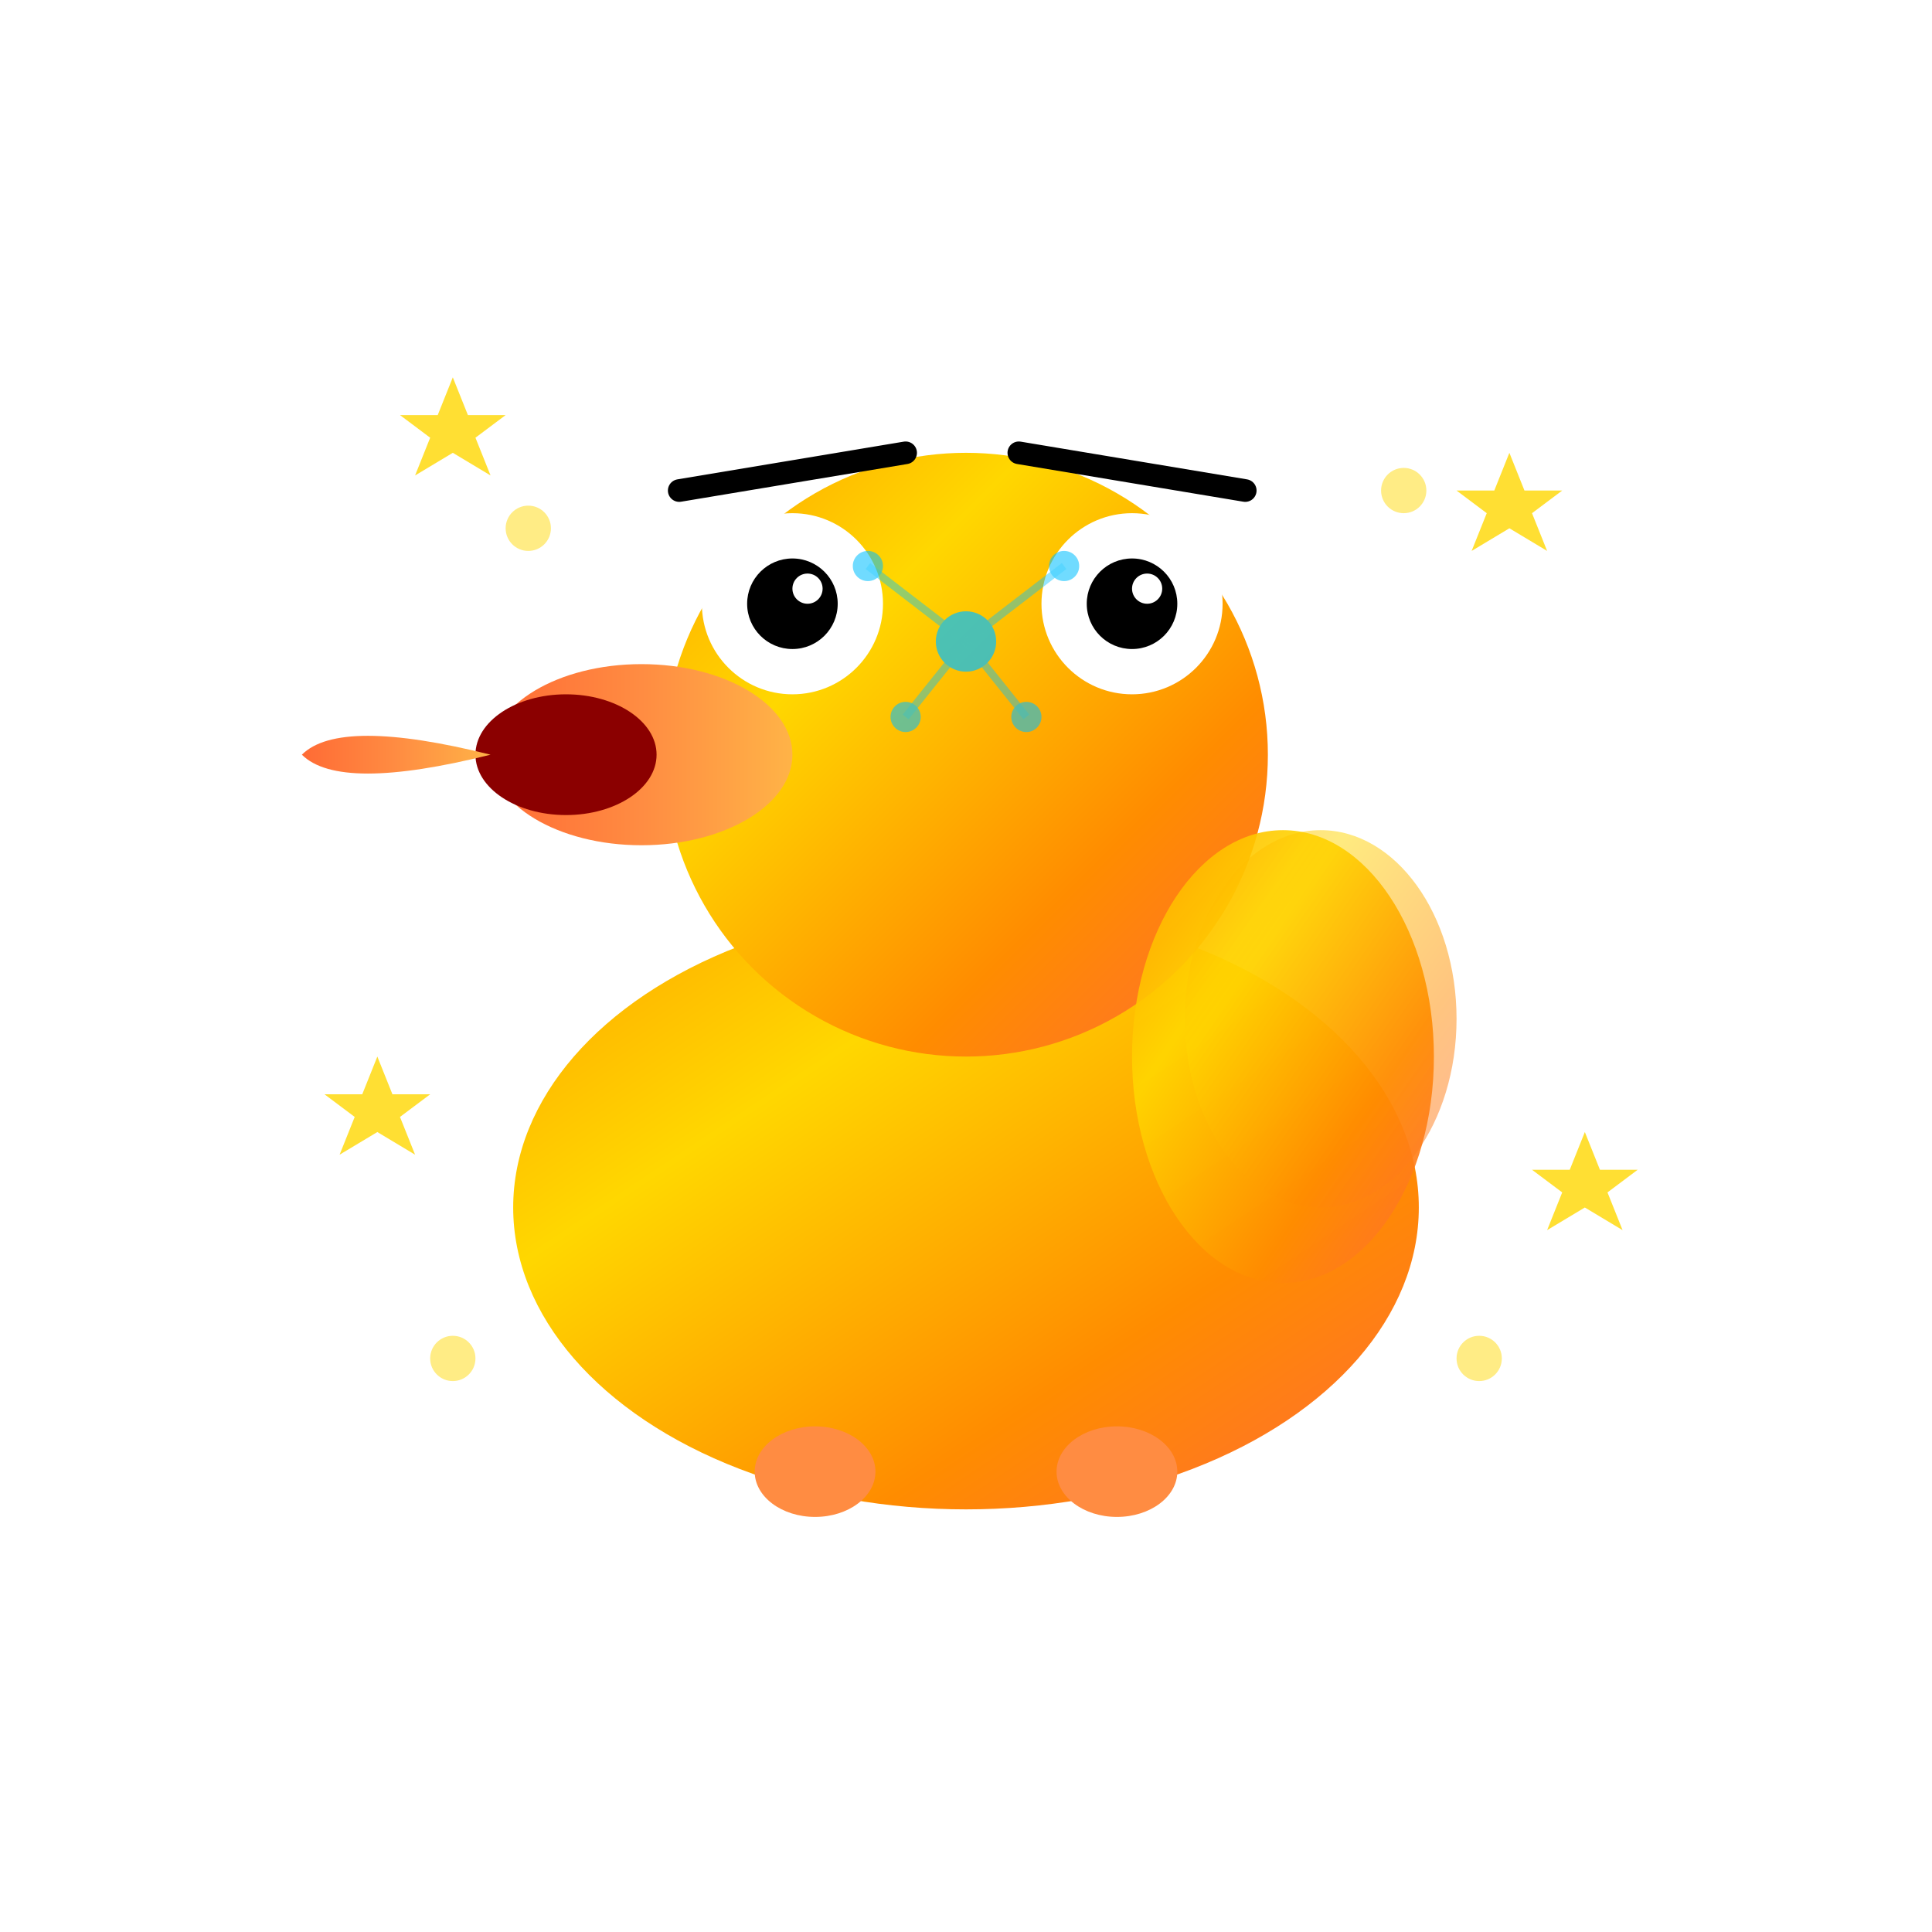 
<svg width="256" height="256" viewBox="0 0 256 256" fill="none" xmlns="http://www.w3.org/2000/svg">
  <defs>
    <!-- Main duck gradient -->
    <linearGradient id="duckGradient" x1="0%" y1="0%" x2="100%" y2="100%">
      <stop offset="0%" style="stop-color:#FFA500"/>
      <stop offset="30%" style="stop-color:#FFD700"/>
      <stop offset="70%" style="stop-color:#FF8C00"/>
      <stop offset="100%" style="stop-color:#FF6B35"/>
    </linearGradient>
    
    <!-- Beak gradient -->
    <linearGradient id="beakGradient" x1="0%" y1="0%" x2="100%" y2="0%">
      <stop offset="0%" style="stop-color:#FF6B35"/>
      <stop offset="50%" style="stop-color:#FF8C42"/>
      <stop offset="100%" style="stop-color:#FFB347"/>
    </linearGradient>
    
    <!-- AI neural network glow -->
    <filter id="glow">
      <feGaussianBlur stdDeviation="3" result="coloredBlur"/>
      <feMerge> 
        <feMergeNode in="coloredBlur"/>
        <feMergeNode in="SourceGraphic"/>
      </feMerge>
    </filter>
    
    <!-- Excitement aura -->
    <filter id="excitement">
      <feGaussianBlur stdDeviation="2" result="blur"/>
      <feMerge> 
        <feMergeNode in="blur"/>
        <feMergeNode in="SourceGraphic"/>
      </feMerge>
    </filter>
  </defs>
  
  
  <!-- Duck body -->
  <ellipse cx="128" cy="160" rx="60" ry="40" fill="url(#duckGradient)"/>
  
  <!-- Duck head -->
  <circle cx="128" cy="100" r="40" fill="url(#duckGradient)"/>
  
  <!-- Screaming beak (wide open) -->
  <ellipse cx="85" cy="100" rx="20" ry="12" fill="url(#beakGradient)"/>
  <!-- Open mouth interior -->
  <ellipse cx="75" cy="100" rx="12" ry="8" fill="#8B0000"/>
  <!-- Extended beak tip -->
  <path d="M 65 100 Q 45 95 40 100 Q 45 105 65 100" fill="url(#beakGradient)"/>
  
  <!-- Wide excited eyes -->
  <circle cx="105" cy="80" r="12" fill="white"/>
  <circle cx="150" cy="80" r="12" fill="white"/>
  <!-- Large pupils showing excitement -->
  <circle cx="105" cy="80" r="6" fill="black"/>
  <circle cx="150" cy="80" r="6" fill="black"/>
  <!-- Highlight in eyes -->
  <circle cx="107" cy="78" r="2" fill="white"/>
  <circle cx="152" cy="78" r="2" fill="white"/>
  
  <!-- Excited raised eyebrows -->
  <path d="M 90 65 L 120 60" stroke="black" stroke-width="3" stroke-linecap="round"/>
  <path d="M 135 60 L 165 65" stroke="black" stroke-width="3" stroke-linecap="round"/>
  
  <!-- Wing with motion -->
  <ellipse cx="170" cy="140" rx="20" ry="30" fill="url(#duckGradient)" opacity="0.9"/>
  <!-- Wing motion blur -->
  <ellipse cx="175" cy="135" rx="18" ry="25" fill="url(#duckGradient)" opacity="0.5"/>
  
  <!-- Webbed feet -->
  <ellipse cx="108" cy="195" rx="8" ry="6" fill="#FF8C42"/>
  <ellipse cx="148" cy="195" rx="8" ry="6" fill="#FF8C42"/>
  
  <!-- AI neural network overlay -->
  <g filter="url(#glow)" opacity="0.7">
    <!-- Central AI core in duck's brain -->
    <circle cx="128" cy="85" r="4" fill="#00BFFF"/>
    
    <!-- Neural connections -->
    <circle cx="115" cy="75" r="2" fill="#00BFFF" opacity="0.8"/>
    <circle cx="141" cy="75" r="2" fill="#00BFFF" opacity="0.8"/>
    <circle cx="120" cy="95" r="2" fill="#00BFFF" opacity="0.8"/>
    <circle cx="136" cy="95" r="2" fill="#00BFFF" opacity="0.8"/>
    
    <!-- Connection lines -->
    <line x1="128" y1="85" x2="115" y2="75" stroke="#00BFFF" stroke-width="1" opacity="0.6"/>
    <line x1="128" y1="85" x2="141" y2="75" stroke="#00BFFF" stroke-width="1" opacity="0.6"/>
    <line x1="128" y1="85" x2="120" y2="95" stroke="#00BFFF" stroke-width="1" opacity="0.6"/>
    <line x1="128" y1="85" x2="136" y2="95" stroke="#00BFFF" stroke-width="1" opacity="0.6"/>
  </g>
  
  <!-- Excitement particles around the duck -->
  <g filter="url(#excitement)" opacity="0.8">
    <!-- Sparkles showing excitement -->
    <polygon points="60,50 62,55 67,55 63,58 65,63 60,60 55,63 57,58 53,55 58,55" fill="#FFD700"/>
    <polygon points="200,60 202,65 207,65 203,68 205,73 200,70 195,73 197,68 193,65 198,65" fill="#FFD700"/>
    <polygon points="50,140 52,145 57,145 53,148 55,153 50,150 45,153 47,148 43,145 48,145" fill="#FFD700"/>
    <polygon points="210,150 212,155 217,155 213,158 215,163 210,160 205,163 207,158 203,155 208,155" fill="#FFD700"/>
    
    <!-- Excitement bubbles -->
    <circle cx="70" cy="70" r="3" fill="#FFD700" opacity="0.6"/>
    <circle cx="186" cy="65" r="3" fill="#FFD700" opacity="0.6"/>
    <circle cx="60" cy="180" r="3" fill="#FFD700" opacity="0.6"/>
    <circle cx="196" cy="180" r="3" fill="#FFD700" opacity="0.6"/>
  </g>
</svg>
